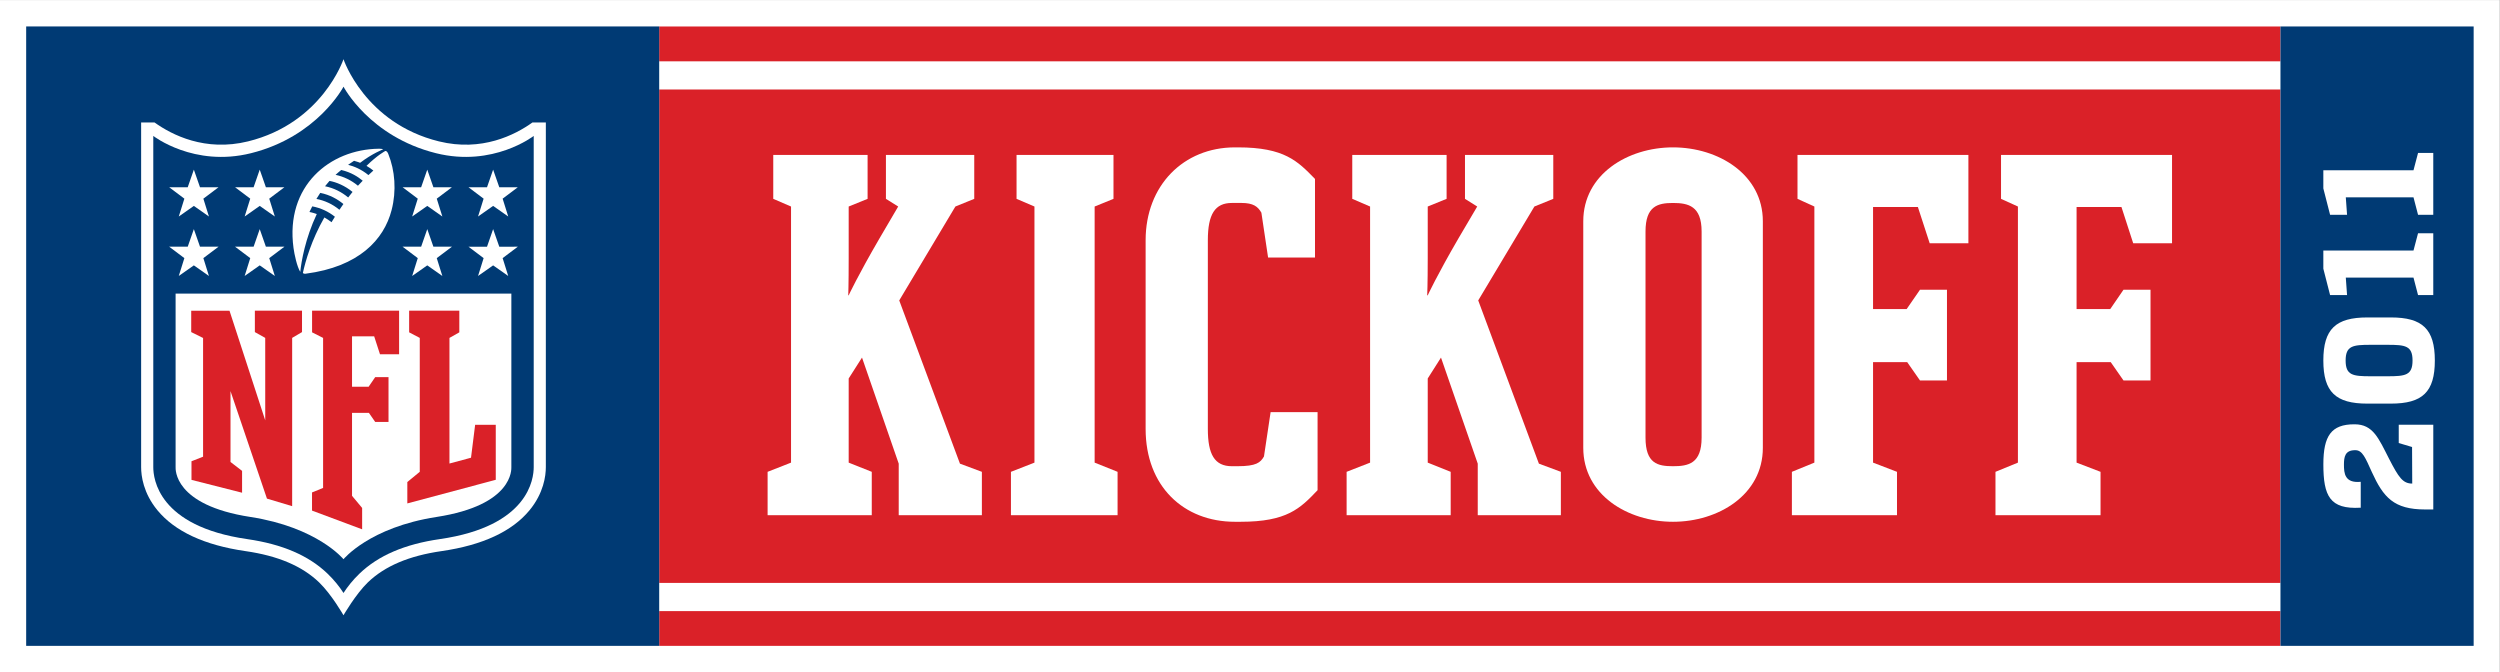 <?xml version="1.0" encoding="UTF-8" standalone="no"?>
<!-- Created with Inkscape (http://www.inkscape.org/) -->

<svg
   width="526.785mm"
   height="141.602mm"
   viewBox="0 0 526.785 141.602"
   version="1.1"
   id="svg5"
   xml:space="preserve"
   inkscape:export-filename="NFL Kickoff 2012.svg"
   inkscape:export-xdpi="96"
   inkscape:export-ydpi="96"
   xmlns:inkscape="http://www.inkscape.org/namespaces/inkscape"
   xmlns:sodipodi="http://sodipodi.sourceforge.net/DTD/sodipodi-0.dtd"
   xmlns="http://www.w3.org/2000/svg"
   xmlns:svg="http://www.w3.org/2000/svg"><rect x="0" y="0" width="526.785" height="141.602" fill="#808080" stroke="none"/><sodipodi:namedview
     id="namedview7"
     pagecolor="#ffffff"
     bordercolor="#000000"
     borderopacity="0.25"
     inkscape:showpageshadow="2"
     inkscape:pageopacity="0.0"
     inkscape:pagecheckerboard="0"
     inkscape:deskcolor="#d1d1d1"
     inkscape:document-units="mm"
     showgrid="false" /><defs
     id="defs2"><clipPath
       clipPathUnits="userSpaceOnUse"
       id="clipPath544"><path
         d="M 0,32.579 H 121.2 V 0 H 0 Z"
         id="path542" /></clipPath></defs><g
     inkscape:label="Layer 1"
     inkscape:groupmode="layer"
     id="layer1"
     transform="translate(184.751,-467.32)"><g
       id="g528"
       inkscape:label="gefw3"
       transform="matrix(4.346,0,0,-4.346,-184.751,608.922)"><path
         d="M 0,0 H 121.2 V 32.579 H 0 Z"
         style="fill:#ffffff;fill-opacity:1;fill-rule:nonzero;stroke:none"
         id="path530" /><path
         d="m 31.96,29.609 h 78.606 v 1.689 H 31.96 Z"
         style="fill:#da2128;fill-opacity:1;fill-rule:nonzero;stroke:none"
         id="path532" /><path
         d="m 31.961,1.268 h 78.604 V 2.953 H 31.961 Z"
         style="fill:#da2128;fill-opacity:1;fill-rule:nonzero;stroke:none"
         id="path534" /><path
         d="m 31.961,4.32 h 78.604 V 28.243 H 31.961 Z"
         style="fill:#da2128;fill-opacity:1;fill-rule:nonzero;stroke:none"
         id="path536" /><g
         id="g538"><g
           id="g540"
           clip-path="url(#clipPath544)"><g
             id="g546"
             transform="translate(43.599,18.016)"><path
               d="M 0,0 2.722,4.553 3.637,4.925 V 7.053 H -0.645 V 4.925 L -0.051,4.553 -0.963,2.997 C -2.002,1.212 -2.451,0.248 -2.451,0.248 h -0.021 c 0,0 0.021,0.496 0.021,1.806 v 2.499 l 0.917,0.372 V 7.053 H -6.108 V 4.925 L -5.246,4.553 V -7.864 L -6.382,-8.31 v -2.103 h 5.05 v 2.103 l -1.119,0.446 v 4.08 l 0.646,1.013 1.78,-5.143 v -2.499 h 4.032 v 2.103 l -1.063,0.396 z"
               style="fill:#ffffff;fill-opacity:1;fill-rule:nonzero;stroke:none"
               id="path548" /></g><g
             id="g550"
             transform="translate(53.073,22.569)"><path
               d="M 0,0 0.914,0.372 V 2.5 h -4.7 V 0.372 L -2.918,0 v -12.417 l -1.14,-0.446 v -2.103 h 5.17 v 2.103 L 0,-12.417 Z"
               style="fill:#ffffff;fill-opacity:1;fill-rule:nonzero;stroke:none"
               id="path552" /></g><g
             id="g554"
             transform="translate(61.283,10.45)"><path
               d="m 0,0 c -0.173,-0.298 -0.371,-0.472 -1.284,-0.472 h -0.271 c -0.841,0 -1.166,0.572 -1.166,1.807 v 9.15 c 0,1.262 0.347,1.807 1.166,1.807 h 0.468 c 0.566,0 0.792,-0.173 0.962,-0.472 L 0.2,9.645 h 2.274 v 3.812 c -0.841,0.865 -1.484,1.53 -3.737,1.53 h -0.144 c -2.5,0 -4.331,-1.854 -4.331,-4.502 v -9.15 c 0,-2.77 1.831,-4.501 4.331,-4.501 h 0.27 c 2.25,0 2.892,0.642 3.736,1.532 V 2.149 H 0.322 Z"
               style="fill:#ffffff;fill-opacity:1;fill-rule:nonzero;stroke:none"
               id="path556" /></g><g
             id="g558"
             transform="translate(71.671,18.016)"><path
               d="M 0,0 2.723,4.553 3.639,4.925 V 7.053 H -0.642 V 4.925 L -0.049,4.553 -0.965,2.997 C -2.003,1.212 -2.448,0.248 -2.448,0.248 h -0.026 c 0,0 0.026,0.496 0.026,1.806 v 2.499 l 0.915,0.372 V 7.053 H -6.107 V 4.925 L -5.243,4.553 V -7.864 L -6.381,-8.31 v -2.103 h 5.046 v 2.103 l -1.113,0.446 v 4.08 l 0.643,1.013 1.782,-5.143 v -2.499 h 4.03 v 2.103 l -1.065,0.396 z"
               style="fill:#ffffff;fill-opacity:1;fill-rule:nonzero;stroke:none"
               id="path560" /></g><g
             id="g562"
             transform="translate(82.502,11.364)"><path
               d="m 0,0 c 0,-1.262 -0.644,-1.386 -1.387,-1.386 -0.737,0 -1.333,0.124 -1.333,1.386 v 9.992 c 0,1.236 0.596,1.385 1.333,1.385 C -0.644,11.377 0,11.228 0,9.992 Z m -1.387,14.073 c -2.199,0 -4.351,-1.311 -4.351,-3.583 V -0.494 c 0,-2.278 2.152,-3.586 4.351,-3.586 2.201,0 4.356,1.308 4.356,3.586 V 10.49 c 0,2.272 -2.155,3.583 -4.356,3.583"
               style="fill:#ffffff;fill-opacity:1;fill-rule:nonzero;stroke:none"
               id="path564" /></g><g
             id="g566"
             transform="translate(87.151,22.941)"><path
               d="m 0,0 0.818,-0.372 v -12.417 l -1.09,-0.446 v -2.103 h 5.096 v 2.103 l -1.161,0.446 v 4.872 h 1.656 l 0.621,-0.89 h 1.307 v 4.402 H 5.94 L 5.292,-5.344 H 3.663 v 4.948 H 5.837 L 6.409,-2.153 H 8.286 V 2.128 H 0 Z"
               style="fill:#ffffff;fill-opacity:1;fill-rule:nonzero;stroke:none"
               id="path568" /></g><g
             id="g570"
             transform="translate(102.858,22.545)"><path
               d="M 0,0 0.569,-1.757 H 2.452 V 2.524 H -5.839 V 0.396 L -5.02,0.024 v -12.417 l -1.088,-0.446 v -2.103 h 5.094 v 2.103 l -1.162,0.446 v 4.872 h 1.656 l 0.62,-0.89 h 1.309 v 4.402 H 0.1 L -0.544,-4.948 H -2.176 V 0 Z"
               style="fill:#ffffff;fill-opacity:1;fill-rule:nonzero;stroke:none"
               id="path572" /></g><path
             d="M 1.269,1.268 H 31.961 V 31.3 H 1.269 Z"
             style="fill:#003a74;fill-opacity:1;fill-rule:nonzero;stroke:none"
             id="path574" /><path
             d="m 110.568,1.268 h 9.366 v 30.031 h -9.366 z"
             style="fill:#003a74;fill-opacity:1;fill-rule:nonzero;stroke:none"
             id="path576" /><g
             id="g578"
             transform="translate(25.816,26.645)"><path
               d="m 0,0 c -0.844,-0.606 -2.458,-1.43 -4.534,-0.918 -3.598,0.886 -4.628,3.985 -4.628,3.985 0,0 -1.03,-3.1 -4.628,-3.985 -2.078,-0.512 -3.69,0.313 -4.534,0.918 h -0.649 v -16.712 c 0,-0.423 0.103,-1.255 0.788,-2.089 0.847,-1.028 2.284,-1.695 4.269,-1.982 1.58,-0.228 2.749,-0.725 3.574,-1.518 0.605,-0.584 1.18,-1.593 1.18,-1.593 0,0 0.597,1.03 1.18,1.593 0.824,0.793 1.994,1.29 3.575,1.518 1.985,0.287 3.421,0.954 4.267,1.982 0.685,0.833 0.789,1.666 0.789,2.089 L 0.649,0 Z"
               style="fill:#ffffff;fill-opacity:1;fill-rule:nonzero;stroke:none"
               id="path580" /></g><g
             id="g582"
             transform="translate(25.877,25.992)"><path
               d="m 0,0 c 0,0 -1.967,-1.53 -4.737,-0.838 -3.231,0.807 -4.485,3.226 -4.485,3.226 0,0 -1.255,-2.419 -4.486,-3.226 C -16.478,-1.53 -18.445,0 -18.445,0 v -16.059 c 0,-0.547 0.228,-2.864 4.552,-3.489 1.707,-0.247 2.982,-0.796 3.899,-1.677 0.33,-0.317 0.58,-0.639 0.772,-0.935 0.192,0.296 0.441,0.618 0.771,0.935 0.917,0.881 2.192,1.43 3.899,1.677 4.324,0.625 4.551,2.942 4.552,3.489 z"
               style="fill:#003a74;fill-opacity:1;fill-rule:nonzero;stroke:none"
               id="path584" /></g><g
             id="g586"
             transform="translate(16.654,5.468)"><path
               d="M 0,0 C 0,0 1.255,1.547 4.515,2.05 8.25,2.626 8.139,4.379 8.139,4.469 v 8.41 H -8.14 V 4.469 C -8.14,4.38 -8.25,2.626 -4.516,2.05 -1.255,1.547 0,0 0,0"
               style="fill:#ffffff;fill-opacity:1;fill-rule:nonzero;stroke:none"
               id="path588" /></g><g
             id="g590"
             transform="translate(12.86,12.2)"><path
               d="M 0,0 -0.001,4 -0.503,4.281 V 5.318 H 1.783 V 4.281 L 1.305,4 v -8.159 l -1.222,0.366 -1.767,5.212 v -3.436 l 0.561,-0.431 v -1.059 l -2.453,0.623 v 0.903 l 0.562,0.22 v 5.757 l -0.575,0.285 v 1.037 h 1.856 z"
               style="fill:#da2128;fill-opacity:1;fill-rule:nonzero;stroke:none"
               id="path592" /></g><g
             id="g594"
             transform="translate(17.068,8.542)"><path
               d="m 0,0 0.49,-0.587 v -1.037 l -2.43,0.908 v 0.88 l 0.537,0.219 v 7.274 l -0.534,0.27 V 8.976 H 2.282 V 6.865 H 1.355 L 1.074,7.732 H 0 V 5.291 H 0.806 L 1.123,5.755 H 1.769 V 3.583 H 1.123 L 0.818,4.022 H 0 Z"
               style="fill:#da2128;fill-opacity:1;fill-rule:nonzero;stroke:none"
               id="path596" /></g><g
             id="g598"
             transform="translate(19.749,8.174)"><path
               d="M 0,0 V 1.037 L 0.603,1.533 V 8.025 L 0.088,8.295 V 9.344 H 2.521 V 8.295 L 2.043,8.025 V 1.934 l 1.045,0.282 0.2,1.597 h 1 V 1.146 Z"
               style="fill:#da2128;fill-opacity:1;fill-rule:nonzero;stroke:none"
               id="path600" /></g><g
             id="g602"
             transform="translate(8.939,20.067)"><path
               d="m 0,0 -0.737,0.554 h 0.9 L 0.46,1.406 0.758,0.554 H 1.657 L 0.921,0 1.191,-0.865 0.46,-0.351 -0.271,-0.865 Z"
               style="fill:#ffffff;fill-opacity:1;fill-rule:nonzero;stroke:none"
               id="path604" /></g><g
             id="g606"
             transform="translate(12.133,20.067)"><path
               d="m 0,0 -0.737,0.554 h 0.9 L 0.46,1.406 0.758,0.554 H 1.657 L 0.921,0 1.192,-0.865 0.46,-0.351 -0.271,-0.865 Z"
               style="fill:#ffffff;fill-opacity:1;fill-rule:nonzero;stroke:none"
               id="path608" /></g><g
             id="g610"
             transform="translate(8.939,22.95)"><path
               d="m 0,0 -0.737,0.554 h 0.9 L 0.46,1.407 0.758,0.554 H 1.657 L 0.921,0 1.191,-0.865 0.46,-0.351 -0.271,-0.865 Z"
               style="fill:#ffffff;fill-opacity:1;fill-rule:nonzero;stroke:none"
               id="path612" /></g><g
             id="g614"
             transform="translate(12.133,22.95)"><path
               d="m 0,0 -0.737,0.554 h 0.9 L 0.46,1.407 0.758,0.554 H 1.657 L 0.921,0 1.192,-0.865 0.46,-0.351 -0.271,-0.865 Z"
               style="fill:#ffffff;fill-opacity:1;fill-rule:nonzero;stroke:none"
               id="path616" /></g><g
             id="g618"
             transform="translate(24.641,19.202)"><path
               d="M 0,0 -0.732,0.514 -1.463,0 l 0.27,0.865 -0.735,0.554 h 0.9 l 0.296,0.853 0.298,-0.853 H 0.465 L -0.271,0.865 Z"
               style="fill:#ffffff;fill-opacity:1;fill-rule:nonzero;stroke:none"
               id="path620" /></g><g
             id="g622"
             transform="translate(21.447,19.202)"><path
               d="M 0,0 -0.731,0.514 -1.463,0 -1.192,0.865 -1.928,1.419 h 0.9 l 0.297,0.853 0.297,-0.853 H 0.465 L -0.271,0.865 Z"
               style="fill:#ffffff;fill-opacity:1;fill-rule:nonzero;stroke:none"
               id="path624" /></g><g
             id="g626"
             transform="translate(24.641,22.085)"><path
               d="M 0,0 -0.732,0.514 -1.463,0 l 0.27,0.865 -0.735,0.554 h 0.9 l 0.296,0.853 0.298,-0.853 H 0.465 L -0.271,0.865 Z"
               style="fill:#ffffff;fill-opacity:1;fill-rule:nonzero;stroke:none"
               id="path628" /></g><g
             id="g630"
             transform="translate(21.447,22.085)"><path
               d="M 0,0 -0.731,0.514 -1.463,0 -1.192,0.865 -1.928,1.419 h 0.9 l 0.297,0.853 0.297,-0.853 H 0.465 L -0.271,0.865 Z"
               style="fill:#ffffff;fill-opacity:1;fill-rule:nonzero;stroke:none"
               id="path632" /></g><g
             id="g634"
             transform="translate(17.355,23.577)"><path
               d="m 0,0 c -0.328,0.27 -0.695,0.445 -1.086,0.528 0.095,0.09 0.192,0.165 0.276,0.236 C -0.322,0.648 0.007,0.429 0.231,0.243 0.151,0.161 0.073,0.082 0,0 m -0.474,-0.569 c -0.312,0.262 -0.692,0.457 -1.122,0.544 0.066,0.085 0.143,0.175 0.217,0.259 0.328,-0.059 0.75,-0.232 1.117,-0.535 -0.075,-0.09 -0.145,-0.181 -0.212,-0.268 m -0.425,-0.598 c -0.337,0.282 -0.729,0.453 -1.115,0.527 0,0 0.119,0.193 0.186,0.293 0.471,-0.094 0.853,-0.314 1.122,-0.541 -0.07,-0.098 -0.134,-0.191 -0.193,-0.279 m 2.227,2.852 c 0,0 -0.382,-0.198 -0.914,-0.722 C 0.534,0.896 0.669,0.8 0.747,0.736 0.666,0.664 0.584,0.588 0.508,0.516 0.161,0.801 -0.199,0.946 -0.478,1.014 -0.386,1.081 -0.287,1.146 -0.19,1.209 -0.04,1.172 0.105,1.112 0.105,1.112 0.706,1.57 1.226,1.767 1.226,1.767 c 0,0 -0.06,0.03 -0.221,0.027 C -1.358,1.764 -3.534,0 -3.124,-3.019 c 0.044,-0.32 0.169,-0.903 0.327,-1.158 0.052,0.502 0.241,1.615 0.801,2.805 -0.195,0.071 -0.356,0.099 -0.356,0.099 0.058,0.121 0.137,0.273 0.137,0.273 0.414,-0.078 0.78,-0.251 1.098,-0.503 -0.076,-0.123 -0.128,-0.203 -0.164,-0.266 -0.111,0.087 -0.224,0.163 -0.348,0.231 -0.629,-1.101 -0.921,-2.139 -1.04,-2.685 0.007,-0.033 0.075,-0.051 0.13,-0.043 2.589,0.335 3.802,1.655 4.171,3.086 C 1.875,-0.24 1.795,0.741 1.47,1.542 1.447,1.598 1.403,1.691 1.328,1.685"
               style="fill:#ffffff;fill-opacity:1;fill-rule:nonzero;stroke:none"
               id="path636" /></g><g
             id="g638"
             transform="translate(116.302,11.988)"><path
               d="M 0,0 H 1.675 V -4.107 H 1.279 c -1.523,0 -2.025,0.592 -2.582,1.811 -0.311,0.686 -0.456,1.063 -0.799,1.063 h -0.015 c -0.487,0 -0.54,-0.324 -0.54,-0.702 0,-0.416 0.038,-0.901 0.799,-0.832 h 0.015 v -1.255 h -0.015 c -1.485,-0.085 -1.797,0.57 -1.797,2.103 0,1.379 0.381,1.941 1.5,1.941 h 0.015 c 0.899,0 1.165,-0.685 1.667,-1.664 0.465,-0.901 0.663,-1.21 1.127,-1.21 L 0.646,-1.079 0,-0.886 Z"
               style="fill:#ffffff;fill-opacity:1;fill-rule:nonzero;stroke:none"
               id="path640" /></g><g
             id="g642"
             transform="translate(114.938,14.339)"><path
               d="m 0,0 h 0.822 c 0.861,0 1.211,0.046 1.211,0.763 0,0.716 -0.35,0.762 -1.211,0.762 H 0 C -0.86,1.525 -1.211,1.479 -1.211,0.763 -1.211,0.046 -0.86,0 0,0 m -0.16,2.852 h 1.142 c 1.531,0 2.132,-0.563 2.132,-2.089 0,-1.527 -0.601,-2.089 -2.132,-2.089 H -0.16 c -1.53,0 -2.132,0.562 -2.132,2.089 0,1.526 0.602,2.089 2.132,2.089"
               style="fill:#ffffff;fill-opacity:1;fill-rule:nonzero;stroke:none"
               id="path644" /></g><g
             id="g646"
             transform="translate(112.646,19.555)"><path
               d="m 0,0 v 0.879 h 4.371 l 0.221,0.84 H 5.33 V -1.279 H 4.592 L 4.371,-0.432 H 1.089 L 1.15,-1.279 H 0.327 Z"
               style="fill:#ffffff;fill-opacity:1;fill-rule:nonzero;stroke:none"
               id="path648" /></g><g
             id="g650"
             transform="translate(112.646,23.447)"><path
               d="m 0,0 v 0.879 h 4.371 l 0.221,0.84 H 5.33 V -1.278 H 4.592 L 4.371,-0.431 H 1.089 L 1.15,-1.278 H 0.327 Z"
               style="fill:#ffffff;fill-opacity:1;fill-rule:nonzero;stroke:none"
               id="path652" /></g></g></g></g></g></svg>
